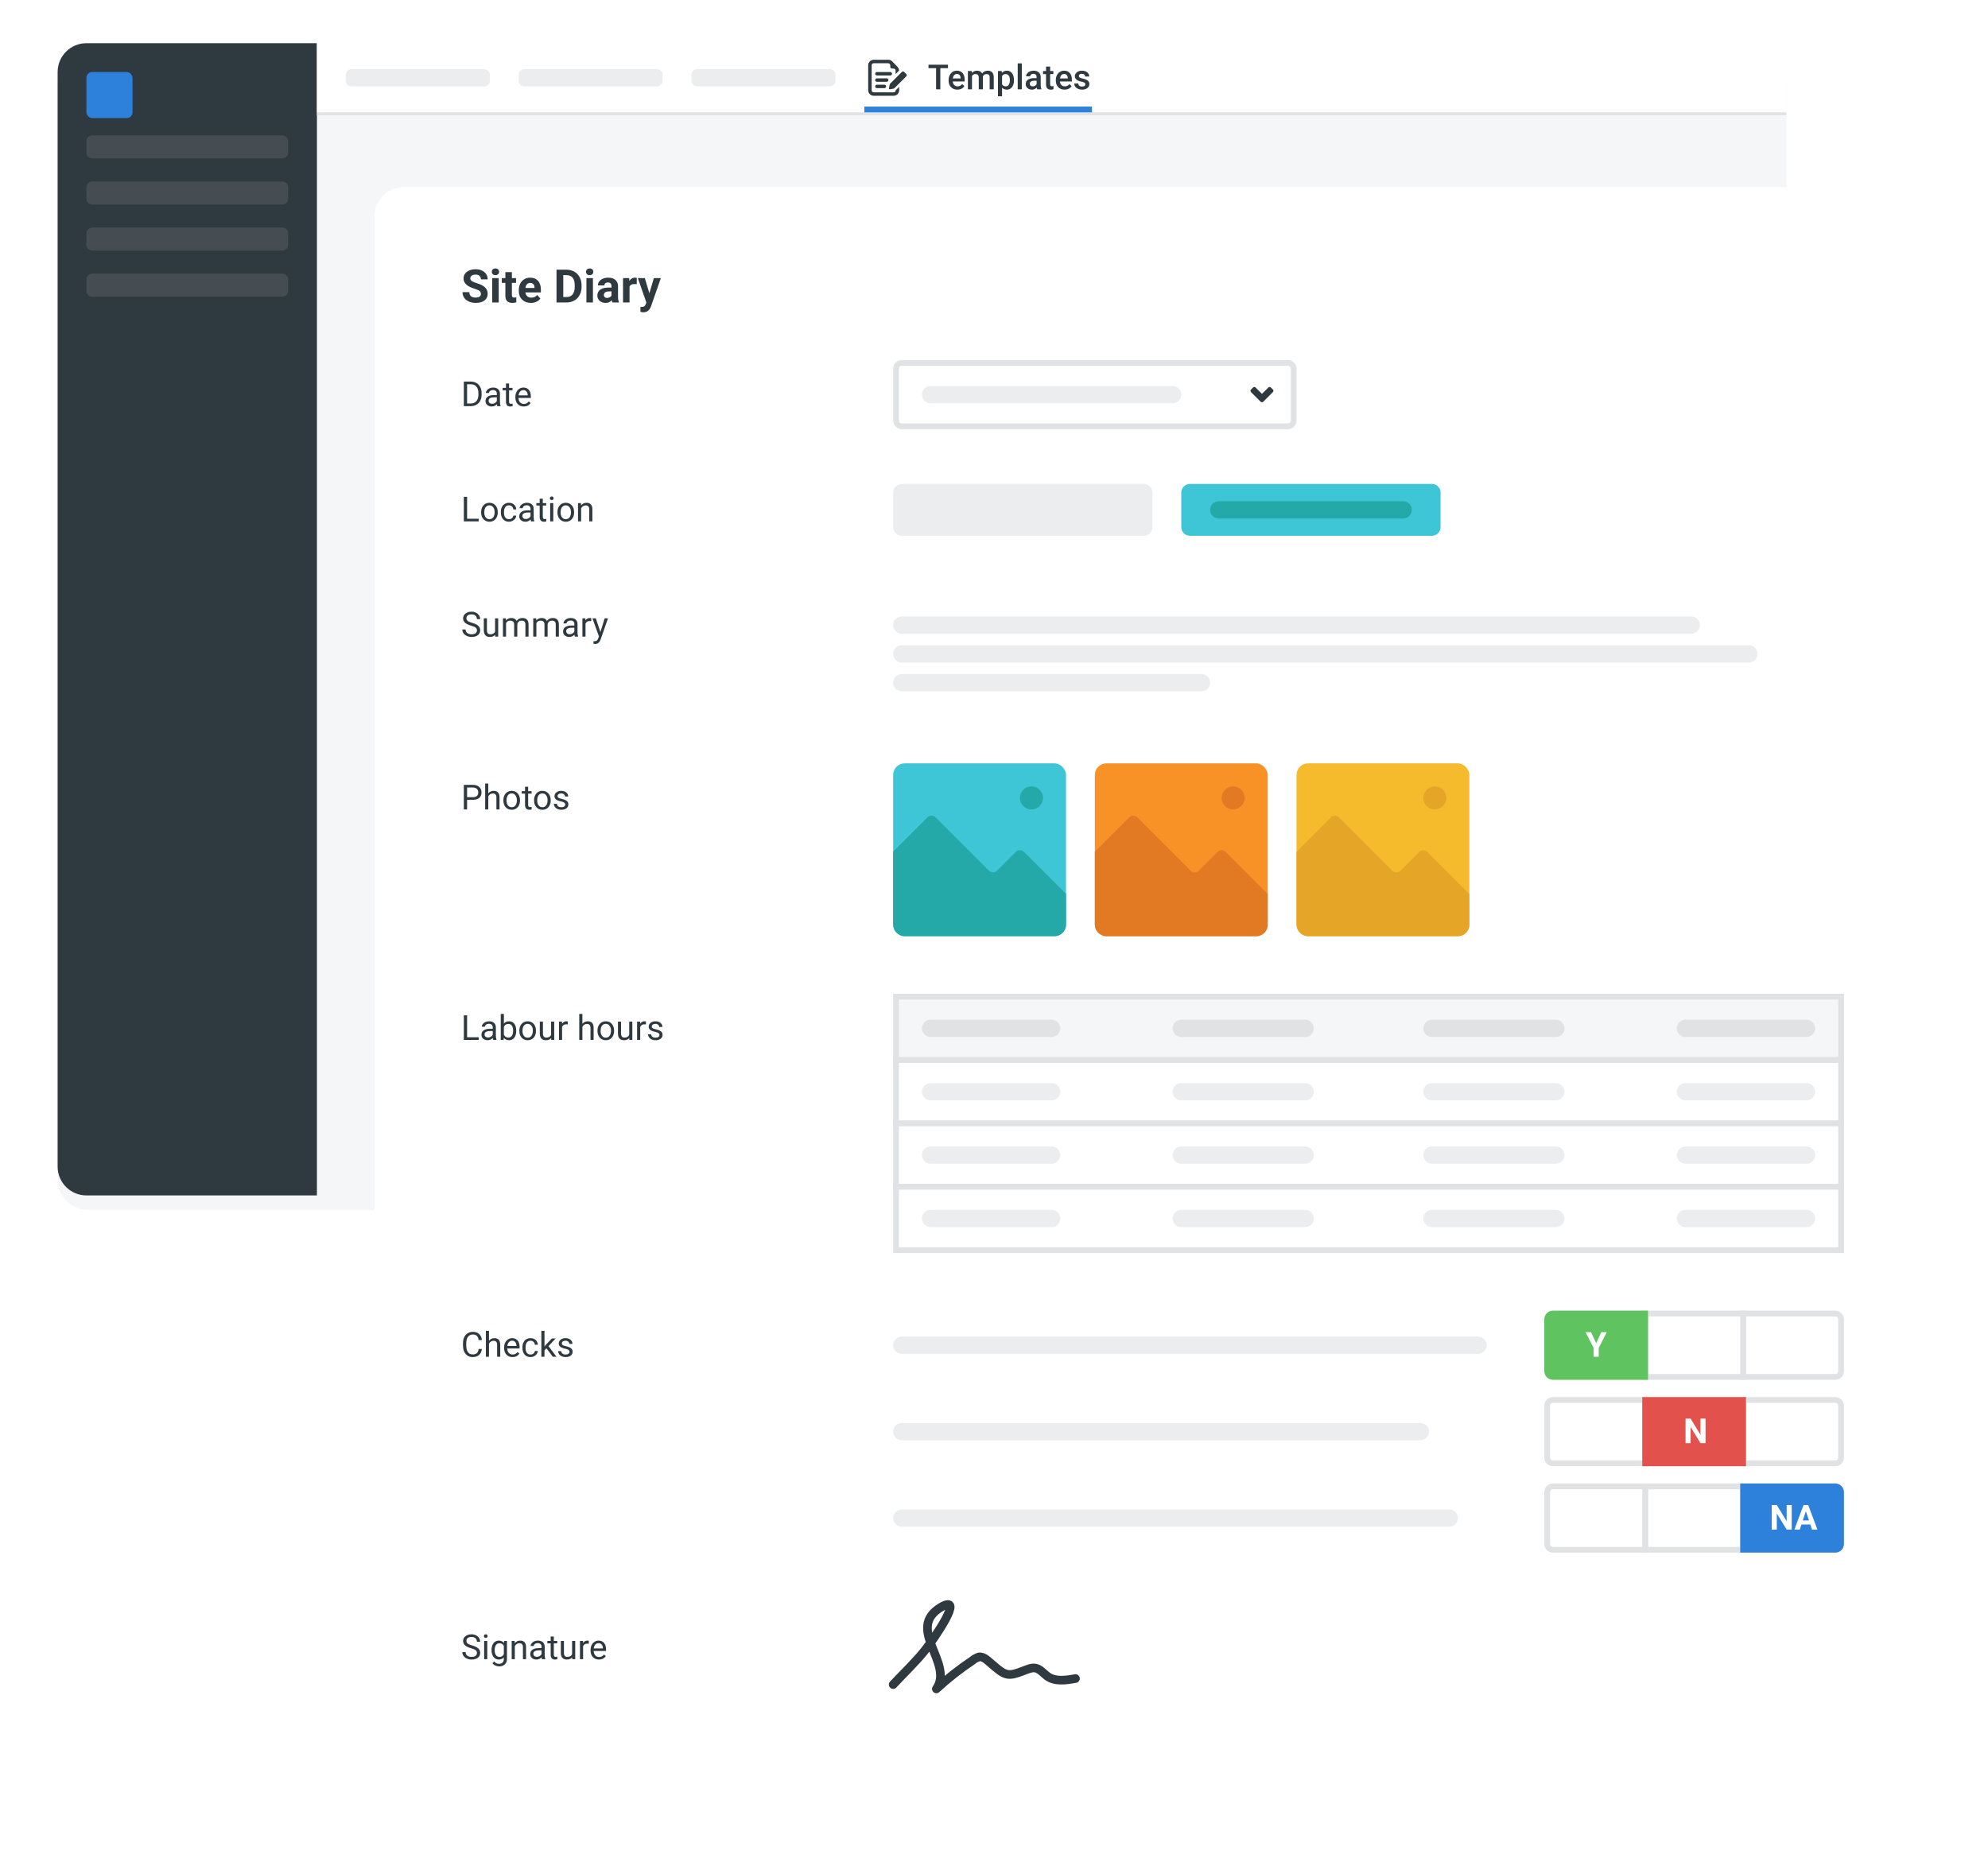 <svg width="690" height="645" viewBox="0 0 690 645" fill="none" xmlns="http://www.w3.org/2000/svg">
<g filter="url(#filter0_d)">
<rect x="20" y="15" width="600" height="400" rx="10" fill="#F5F6F7"/>
</g>
<path d="M20 25C20 19.477 24.477 15 30 15H110V415H30C24.477 415 20 410.523 20 405V25Z" fill="#2E3940"/>
<path d="M110 39H620V25C620 19.477 615.523 15 610 15H110V39Z" fill="white"/>
<rect width="510" height="1" transform="matrix(-1 0 0 1 620 39)" fill="#E0E2E4"/>
<rect x="30" y="25" width="16" height="16" rx="2" fill="#2E81DA"/>
<path d="M30 49C30 47.895 30.895 47 32 47H98C99.105 47 100 47.895 100 49V53C100 54.105 99.105 55 98 55H32C30.895 55 30 54.105 30 53V49Z" fill="#454D52"/>
<path d="M120 26C120 24.895 120.895 24 122 24H168C169.105 24 170 24.895 170 26V28C170 29.105 169.105 30 168 30H122C120.895 30 120 29.105 120 28V26Z" fill="#EBEDEF"/>
<path d="M180 26C180 24.895 180.895 24 182 24H228C229.105 24 230 24.895 230 26V28C230 29.105 229.105 30 228 30H182C180.895 30 180 29.105 180 28V26Z" fill="#EBEDEF"/>
<path d="M240 26C240 24.895 240.895 24 242 24H288C289.105 24 290 24.895 290 26V28C290 29.105 289.105 30 288 30H242C240.895 30 240 29.105 240 28V26Z" fill="#EBEDEF"/>
<path d="M30 81C30 79.895 30.895 79 32 79H98C99.105 79 100 79.895 100 81V85C100 86.105 99.105 87 98 87H32C30.895 87 30 86.105 30 85V81Z" fill="#454D52"/>
<path d="M30 97C30 95.895 30.895 95 32 95H98C99.105 95 100 95.895 100 97V101C100 102.105 99.105 103 98 103H32C30.895 103 30 102.105 30 101V97Z" fill="#454D52"/>
<path d="M30 65C30 63.895 30.895 63 32 63H98C99.105 63 100 63.895 100 65V69C100 70.105 99.105 71 98 71H32C30.895 71 30 70.105 30 69V65Z" fill="#454D52"/>
<path d="M329.031 23.664H326.371V31H324.9V23.664H322.264V22.469H329.031V23.664ZM332.283 31.117C331.381 31.117 330.648 30.834 330.086 30.268C329.527 29.697 329.248 28.939 329.248 27.994V27.818C329.248 27.186 329.369 26.621 329.611 26.125C329.857 25.625 330.201 25.236 330.643 24.959C331.084 24.682 331.576 24.543 332.119 24.543C332.982 24.543 333.648 24.818 334.117 25.369C334.59 25.92 334.826 26.699 334.826 27.707V28.281H330.684C330.727 28.805 330.9 29.219 331.205 29.523C331.514 29.828 331.9 29.98 332.365 29.98C333.018 29.98 333.549 29.717 333.959 29.189L334.727 29.922C334.473 30.301 334.133 30.596 333.707 30.807C333.285 31.014 332.811 31.117 332.283 31.117ZM332.113 25.686C331.723 25.686 331.406 25.822 331.164 26.096C330.926 26.369 330.773 26.75 330.707 27.238H333.42V27.133C333.389 26.656 333.262 26.297 333.039 26.055C332.816 25.809 332.508 25.686 332.113 25.686ZM337.275 24.66L337.316 25.322C337.762 24.803 338.371 24.543 339.145 24.543C339.992 24.543 340.572 24.867 340.885 25.516C341.346 24.867 341.994 24.543 342.83 24.543C343.529 24.543 344.049 24.736 344.389 25.123C344.732 25.51 344.908 26.08 344.916 26.834V31H343.492V26.875C343.492 26.473 343.404 26.178 343.229 25.99C343.053 25.803 342.762 25.709 342.355 25.709C342.031 25.709 341.766 25.797 341.559 25.973C341.355 26.145 341.213 26.371 341.131 26.652L341.137 31H339.713V26.828C339.693 26.082 339.312 25.709 338.57 25.709C338 25.709 337.596 25.941 337.357 26.406V31H335.934V24.66H337.275ZM351.93 27.895C351.93 28.875 351.707 29.658 351.262 30.244C350.816 30.826 350.219 31.117 349.469 31.117C348.773 31.117 348.217 30.889 347.799 30.432V33.438H346.375V24.66H347.688L347.746 25.305C348.164 24.797 348.732 24.543 349.451 24.543C350.225 24.543 350.83 24.832 351.268 25.41C351.709 25.984 351.93 26.783 351.93 27.807V27.895ZM350.512 27.771C350.512 27.139 350.385 26.637 350.131 26.266C349.881 25.895 349.521 25.709 349.053 25.709C348.471 25.709 348.053 25.949 347.799 26.43V29.242C348.057 29.734 348.479 29.98 349.064 29.98C349.518 29.98 349.871 29.799 350.125 29.436C350.383 29.068 350.512 28.514 350.512 27.771ZM354.654 31H353.23V22H354.654V31ZM359.998 31C359.936 30.879 359.881 30.682 359.834 30.408C359.381 30.881 358.826 31.117 358.17 31.117C357.533 31.117 357.014 30.936 356.611 30.572C356.209 30.209 356.008 29.76 356.008 29.225C356.008 28.549 356.258 28.031 356.758 27.672C357.262 27.309 357.98 27.127 358.914 27.127H359.787V26.711C359.787 26.383 359.695 26.121 359.512 25.926C359.328 25.727 359.049 25.627 358.674 25.627C358.35 25.627 358.084 25.709 357.877 25.873C357.67 26.033 357.566 26.238 357.566 26.488H356.143C356.143 26.141 356.258 25.816 356.488 25.516C356.719 25.211 357.031 24.973 357.426 24.801C357.824 24.629 358.268 24.543 358.756 24.543C359.498 24.543 360.09 24.73 360.531 25.105C360.973 25.477 361.199 26 361.211 26.676V29.535C361.211 30.105 361.291 30.561 361.451 30.9V31H359.998ZM358.434 29.975C358.715 29.975 358.979 29.906 359.225 29.77C359.475 29.633 359.662 29.449 359.787 29.219V28.023H359.02C358.492 28.023 358.096 28.115 357.83 28.299C357.564 28.482 357.432 28.742 357.432 29.078C357.432 29.352 357.521 29.57 357.701 29.734C357.885 29.895 358.129 29.975 358.434 29.975ZM364.486 23.119V24.66H365.605V25.715H364.486V29.254C364.486 29.496 364.533 29.672 364.627 29.781C364.725 29.887 364.896 29.939 365.143 29.939C365.307 29.939 365.473 29.92 365.641 29.881V30.982C365.316 31.072 365.004 31.117 364.703 31.117C363.609 31.117 363.062 30.514 363.062 29.307V25.715H362.02V24.66H363.062V23.119H364.486ZM369.49 31.117C368.588 31.117 367.855 30.834 367.293 30.268C366.734 29.697 366.455 28.939 366.455 27.994V27.818C366.455 27.186 366.576 26.621 366.818 26.125C367.064 25.625 367.408 25.236 367.85 24.959C368.291 24.682 368.783 24.543 369.326 24.543C370.189 24.543 370.855 24.818 371.324 25.369C371.797 25.92 372.033 26.699 372.033 27.707V28.281H367.891C367.934 28.805 368.107 29.219 368.412 29.523C368.721 29.828 369.107 29.98 369.572 29.98C370.225 29.98 370.756 29.717 371.166 29.189L371.934 29.922C371.68 30.301 371.34 30.596 370.914 30.807C370.492 31.014 370.018 31.117 369.49 31.117ZM369.32 25.686C368.93 25.686 368.613 25.822 368.371 26.096C368.133 26.369 367.98 26.75 367.914 27.238H370.627V27.133C370.596 26.656 370.469 26.297 370.246 26.055C370.023 25.809 369.715 25.686 369.32 25.686ZM376.697 29.277C376.697 29.023 376.592 28.83 376.381 28.697C376.174 28.564 375.828 28.447 375.344 28.346C374.859 28.244 374.455 28.115 374.131 27.959C373.42 27.615 373.064 27.117 373.064 26.465C373.064 25.918 373.295 25.461 373.756 25.094C374.217 24.727 374.803 24.543 375.514 24.543C376.271 24.543 376.883 24.73 377.348 25.105C377.816 25.48 378.051 25.967 378.051 26.564H376.627C376.627 26.291 376.525 26.064 376.322 25.885C376.119 25.701 375.85 25.609 375.514 25.609C375.201 25.609 374.945 25.682 374.746 25.826C374.551 25.971 374.453 26.164 374.453 26.406C374.453 26.625 374.545 26.795 374.729 26.916C374.912 27.037 375.283 27.16 375.842 27.285C376.4 27.406 376.838 27.553 377.154 27.725C377.475 27.893 377.711 28.096 377.863 28.334C378.02 28.572 378.098 28.861 378.098 29.201C378.098 29.771 377.861 30.234 377.389 30.59C376.916 30.941 376.297 31.117 375.531 31.117C375.012 31.117 374.549 31.023 374.143 30.836C373.736 30.648 373.42 30.391 373.193 30.062C372.967 29.734 372.854 29.381 372.854 29.002H374.236C374.256 29.338 374.383 29.598 374.617 29.781C374.852 29.961 375.162 30.051 375.549 30.051C375.924 30.051 376.209 29.98 376.404 29.84C376.6 29.695 376.697 29.508 376.697 29.277Z" fill="#2E3940"/>
<path d="M300 37H379V39H300V37Z" fill="#2E81DA"/>
<path d="M310.176 32.048H303.248C303.059 32.048 302.878 31.973 302.744 31.84C302.611 31.706 302.536 31.525 302.536 31.336V22.664C302.536 22.475 302.611 22.294 302.744 22.161C302.878 22.027 303.059 21.952 303.248 21.952H308.32C308.412 21.96 308.502 21.986 308.585 22.028C308.667 22.071 308.74 22.129 308.8 22.2C308.933 22.334 309.007 22.515 309.008 22.704V23.24C309.016 23.392 309.082 23.534 309.192 23.638C309.302 23.742 309.448 23.8 309.6 23.8H310.144C310.237 23.801 310.329 23.82 310.414 23.857C310.499 23.895 310.576 23.948 310.64 24.016C310.704 24.08 310.755 24.156 310.79 24.24C310.824 24.324 310.841 24.413 310.84 24.504V25.72L312.04 24.52C312.044 24.052 311.869 23.6 311.552 23.256C311.53 23.225 311.506 23.195 311.48 23.168L309.672 21.312L309.6 21.232C309.258 20.917 308.809 20.745 308.344 20.752H303.248C302.741 20.752 302.255 20.954 301.896 21.312C301.537 21.671 301.336 22.157 301.336 22.664V31.336C301.336 31.843 301.537 32.33 301.896 32.688C302.255 33.047 302.741 33.248 303.248 33.248H310.176C310.683 33.248 311.169 33.047 311.528 32.688C311.886 32.33 312.088 31.843 312.088 31.336V30.136L310.888 31.336C310.888 31.525 310.813 31.706 310.679 31.84C310.546 31.973 310.365 32.048 310.176 32.048Z" fill="#2E3940"/>
<path d="M306.96 30.6H304.36C304.201 30.6 304.048 30.537 303.936 30.425C303.823 30.312 303.76 30.16 303.76 30C303.76 29.841 303.823 29.689 303.936 29.576C304.048 29.464 304.201 29.4 304.36 29.4H306.96C307.119 29.4 307.272 29.464 307.384 29.576C307.497 29.689 307.56 29.841 307.56 30C307.56 30.16 307.497 30.312 307.384 30.425C307.272 30.537 307.119 30.6 306.96 30.6Z" fill="#2E3940"/>
<path d="M307.76 28.4H304.36C304.201 28.4 304.048 28.337 303.936 28.224C303.823 28.112 303.76 27.959 303.76 27.8C303.76 27.641 303.823 27.488 303.936 27.376C304.048 27.263 304.201 27.2 304.36 27.2H307.76C307.919 27.2 308.072 27.263 308.184 27.376C308.297 27.488 308.36 27.641 308.36 27.8C308.36 27.959 308.297 28.112 308.184 28.224C308.072 28.337 307.919 28.4 307.76 28.4Z" fill="#2E3940"/>
<path d="M309.008 26.2H304.36C304.201 26.2 304.048 26.137 303.936 26.024C303.823 25.912 303.76 25.759 303.76 25.6C303.76 25.441 303.823 25.288 303.936 25.176C304.048 25.063 304.201 25 304.36 25H309.008C309.167 25 309.32 25.063 309.432 25.176C309.545 25.288 309.608 25.441 309.608 25.6C309.608 25.759 309.545 25.912 309.432 26.024C309.32 26.137 309.167 26.2 309.008 26.2Z" fill="#2E3940"/>
<path d="M314.496 26.56L310.496 30.56C310.38 30.674 310.232 30.749 310.072 30.776L308.872 30.992C308.826 31.001 308.779 30.998 308.734 30.984C308.689 30.97 308.649 30.946 308.616 30.913C308.583 30.88 308.558 30.839 308.544 30.794C308.53 30.75 308.528 30.702 308.536 30.656L308.8 29.4C308.832 29.24 308.91 29.093 309.024 28.976L313.024 24.976C313.131 24.871 313.274 24.811 313.424 24.811C313.574 24.811 313.718 24.871 313.824 24.976L314.544 25.688C314.604 25.746 314.651 25.815 314.681 25.892C314.711 25.97 314.725 26.052 314.72 26.135C314.716 26.218 314.693 26.299 314.655 26.372C314.616 26.446 314.562 26.51 314.496 26.56Z" fill="#2E3940"/>
<g filter="url(#filter1_d)">
<path d="M130 70C130 64.477 134.477 60 140 60H660C665.523 60 670 64.477 670 70V610C670 615.523 665.523 620 660 620H140C134.477 620 130 615.523 130 610V70Z" fill="white"/>
</g>
<path d="M166.914 102.016C166.914 101.573 166.758 101.234 166.445 101C166.133 100.76 165.57 100.51 164.758 100.25C163.945 99.984 163.302 99.724 162.828 99.469C161.536 98.771 160.891 97.831 160.891 96.648C160.891 96.034 161.062 95.487 161.406 95.008C161.755 94.523 162.253 94.146 162.898 93.875C163.549 93.604 164.279 93.469 165.086 93.469C165.898 93.469 166.622 93.617 167.258 93.914C167.893 94.206 168.385 94.62 168.734 95.156C169.089 95.693 169.266 96.302 169.266 96.984H166.922C166.922 96.463 166.758 96.06 166.43 95.773C166.102 95.482 165.641 95.336 165.047 95.336C164.474 95.336 164.029 95.458 163.711 95.703C163.393 95.943 163.234 96.26 163.234 96.656C163.234 97.026 163.419 97.336 163.789 97.586C164.164 97.836 164.714 98.07 165.438 98.289C166.771 98.69 167.742 99.188 168.352 99.781C168.961 100.375 169.266 101.115 169.266 102C169.266 102.984 168.893 103.758 168.148 104.32C167.404 104.878 166.401 105.156 165.141 105.156C164.266 105.156 163.469 104.997 162.75 104.68C162.031 104.357 161.482 103.917 161.102 103.359C160.727 102.802 160.539 102.156 160.539 101.422H162.891C162.891 102.677 163.641 103.305 165.141 103.305C165.698 103.305 166.133 103.193 166.445 102.969C166.758 102.74 166.914 102.422 166.914 102.016ZM173.094 105H170.828V96.547H173.094V105ZM170.695 94.359C170.695 94.021 170.807 93.742 171.031 93.523C171.26 93.305 171.57 93.195 171.961 93.195C172.346 93.195 172.654 93.305 172.883 93.523C173.112 93.742 173.227 94.021 173.227 94.359C173.227 94.703 173.109 94.984 172.875 95.203C172.646 95.422 172.341 95.531 171.961 95.531C171.581 95.531 171.273 95.422 171.039 95.203C170.81 94.984 170.695 94.703 170.695 94.359ZM177.664 94.469V96.547H179.109V98.203H177.664V102.422C177.664 102.734 177.724 102.958 177.844 103.094C177.964 103.229 178.193 103.297 178.531 103.297C178.781 103.297 179.003 103.279 179.195 103.242V104.953C178.753 105.089 178.297 105.156 177.828 105.156C176.245 105.156 175.438 104.357 175.406 102.758V98.203H174.172V96.547H175.406V94.469H177.664ZM184.258 105.156C183.018 105.156 182.008 104.776 181.227 104.016C180.451 103.255 180.062 102.242 180.062 100.977V100.758C180.062 99.909 180.227 99.151 180.555 98.484C180.883 97.812 181.346 97.297 181.945 96.938C182.549 96.573 183.237 96.391 184.008 96.391C185.164 96.391 186.073 96.755 186.734 97.484C187.401 98.213 187.734 99.247 187.734 100.586V101.508H182.352C182.424 102.06 182.643 102.503 183.008 102.836C183.378 103.169 183.844 103.336 184.406 103.336C185.276 103.336 185.956 103.021 186.445 102.391L187.555 103.633C187.216 104.112 186.758 104.487 186.18 104.758C185.602 105.023 184.961 105.156 184.258 105.156ZM184 98.219C183.552 98.219 183.188 98.37 182.906 98.672C182.63 98.974 182.453 99.406 182.375 99.969H185.516V99.789C185.505 99.289 185.37 98.904 185.109 98.633C184.849 98.357 184.479 98.219 184 98.219ZM193.156 105V93.625H196.656C197.656 93.625 198.549 93.852 199.336 94.305C200.128 94.753 200.745 95.393 201.188 96.227C201.63 97.055 201.852 97.997 201.852 99.055V99.578C201.852 100.635 201.633 101.576 201.195 102.398C200.763 103.221 200.151 103.859 199.359 104.312C198.568 104.766 197.674 104.995 196.68 105H193.156ZM195.5 95.523V103.117H196.633C197.549 103.117 198.25 102.818 198.734 102.219C199.219 101.62 199.466 100.763 199.477 99.648V99.047C199.477 97.891 199.237 97.016 198.758 96.422C198.279 95.823 197.578 95.523 196.656 95.523H195.5ZM205.797 105H203.531V96.547H205.797V105ZM203.398 94.359C203.398 94.021 203.51 93.742 203.734 93.523C203.964 93.305 204.273 93.195 204.664 93.195C205.049 93.195 205.357 93.305 205.586 93.523C205.815 93.742 205.93 94.021 205.93 94.359C205.93 94.703 205.812 94.984 205.578 95.203C205.349 95.422 205.044 95.531 204.664 95.531C204.284 95.531 203.977 95.422 203.742 95.203C203.513 94.984 203.398 94.703 203.398 94.359ZM212.562 105C212.458 104.797 212.383 104.544 212.336 104.242C211.789 104.852 211.078 105.156 210.203 105.156C209.375 105.156 208.688 104.917 208.141 104.438C207.599 103.958 207.328 103.354 207.328 102.625C207.328 101.729 207.659 101.042 208.32 100.562C208.987 100.083 209.948 99.841 211.203 99.836H212.242V99.352C212.242 98.961 212.141 98.648 211.938 98.414C211.74 98.18 211.424 98.062 210.992 98.062C210.612 98.062 210.312 98.154 210.094 98.336C209.88 98.518 209.773 98.768 209.773 99.086H207.516C207.516 98.596 207.667 98.143 207.969 97.727C208.271 97.31 208.698 96.984 209.25 96.75C209.802 96.51 210.422 96.391 211.109 96.391C212.151 96.391 212.977 96.654 213.586 97.18C214.201 97.701 214.508 98.435 214.508 99.383V103.047C214.513 103.849 214.625 104.456 214.844 104.867V105H212.562ZM210.695 103.43C211.029 103.43 211.336 103.357 211.617 103.211C211.898 103.06 212.107 102.859 212.242 102.609V101.156H211.398C210.268 101.156 209.667 101.547 209.594 102.328L209.586 102.461C209.586 102.742 209.685 102.974 209.883 103.156C210.081 103.339 210.352 103.43 210.695 103.43ZM220.992 98.664C220.685 98.622 220.414 98.602 220.18 98.602C219.326 98.602 218.766 98.891 218.5 99.469V105H216.242V96.547H218.375L218.438 97.555C218.891 96.779 219.518 96.391 220.32 96.391C220.57 96.391 220.805 96.424 221.023 96.492L220.992 98.664ZM225.383 101.805L226.945 96.547H229.367L225.969 106.312L225.781 106.758C225.276 107.862 224.443 108.414 223.281 108.414C222.953 108.414 222.62 108.365 222.281 108.266V106.555L222.625 106.562C223.052 106.562 223.37 106.497 223.578 106.367C223.792 106.237 223.958 106.021 224.078 105.719L224.344 105.023L221.383 96.547H223.812L225.383 101.805Z" fill="#2E3940"/>
<path d="M160.99 141V132.469H163.398C164.141 132.469 164.797 132.633 165.367 132.961C165.938 133.289 166.377 133.756 166.686 134.361C166.998 134.967 167.156 135.662 167.16 136.447V136.992C167.16 137.797 167.004 138.502 166.691 139.107C166.383 139.713 165.939 140.178 165.361 140.502C164.787 140.826 164.117 140.992 163.352 141H160.99ZM162.115 133.395V140.08H163.299C164.166 140.08 164.84 139.811 165.32 139.271C165.805 138.732 166.047 137.965 166.047 136.969V136.471C166.047 135.502 165.818 134.75 165.361 134.215C164.908 133.676 164.264 133.402 163.428 133.395H162.115ZM172.609 141C172.547 140.875 172.496 140.652 172.457 140.332C171.953 140.855 171.352 141.117 170.652 141.117C170.027 141.117 169.514 140.941 169.111 140.59C168.713 140.234 168.514 139.785 168.514 139.242C168.514 138.582 168.764 138.07 169.264 137.707C169.768 137.34 170.475 137.156 171.385 137.156H172.439V136.658C172.439 136.279 172.326 135.979 172.1 135.756C171.873 135.529 171.539 135.416 171.098 135.416C170.711 135.416 170.387 135.514 170.125 135.709C169.863 135.904 169.732 136.141 169.732 136.418H168.643C168.643 136.102 168.754 135.797 168.977 135.504C169.203 135.207 169.508 134.973 169.891 134.801C170.277 134.629 170.701 134.543 171.162 134.543C171.893 134.543 172.465 134.727 172.879 135.094C173.293 135.457 173.508 135.959 173.523 136.6V139.518C173.523 140.1 173.598 140.562 173.746 140.906V141H172.609ZM170.811 140.174C171.15 140.174 171.473 140.086 171.777 139.91C172.082 139.734 172.303 139.506 172.439 139.225V137.924H171.59C170.262 137.924 169.598 138.312 169.598 139.09C169.598 139.43 169.711 139.695 169.938 139.887C170.164 140.078 170.455 140.174 170.811 140.174ZM176.693 133.125V134.66H177.877V135.498H176.693V139.43C176.693 139.684 176.746 139.875 176.852 140.004C176.957 140.129 177.137 140.191 177.391 140.191C177.516 140.191 177.688 140.168 177.906 140.121V141C177.621 141.078 177.344 141.117 177.074 141.117C176.59 141.117 176.225 140.971 175.979 140.678C175.732 140.385 175.609 139.969 175.609 139.43V135.498H174.455V134.66H175.609V133.125H176.693ZM181.779 141.117C180.92 141.117 180.221 140.836 179.682 140.273C179.143 139.707 178.873 138.951 178.873 138.006V137.807C178.873 137.178 178.992 136.617 179.23 136.125C179.473 135.629 179.809 135.242 180.238 134.965C180.672 134.684 181.141 134.543 181.645 134.543C182.469 134.543 183.109 134.814 183.566 135.357C184.023 135.9 184.252 136.678 184.252 137.689V138.141H179.957C179.973 138.766 180.154 139.271 180.502 139.658C180.854 140.041 181.299 140.232 181.838 140.232C182.221 140.232 182.545 140.154 182.811 139.998C183.076 139.842 183.309 139.635 183.508 139.377L184.17 139.893C183.639 140.709 182.842 141.117 181.779 141.117ZM181.645 135.434C181.207 135.434 180.84 135.594 180.543 135.914C180.246 136.23 180.062 136.676 179.992 137.25H183.168V137.168C183.137 136.617 182.988 136.191 182.723 135.891C182.457 135.586 182.098 135.434 181.645 135.434Z" fill="#2E3940"/>
<path d="M162.121 180.08H166.164V181H160.99V172.469H162.121V180.08ZM166.99 177.771C166.99 177.15 167.111 176.592 167.354 176.096C167.6 175.6 167.939 175.217 168.373 174.947C168.811 174.678 169.309 174.543 169.867 174.543C170.73 174.543 171.428 174.842 171.959 175.439C172.494 176.037 172.762 176.832 172.762 177.824V177.9C172.762 178.518 172.643 179.072 172.404 179.564C172.17 180.053 171.832 180.434 171.391 180.707C170.953 180.98 170.449 181.117 169.879 181.117C169.02 181.117 168.322 180.818 167.787 180.221C167.256 179.623 166.99 178.832 166.99 177.848V177.771ZM168.08 177.9C168.08 178.604 168.242 179.168 168.566 179.594C168.895 180.02 169.332 180.232 169.879 180.232C170.43 180.232 170.867 180.018 171.191 179.588C171.516 179.154 171.678 178.549 171.678 177.771C171.678 177.076 171.512 176.514 171.18 176.084C170.852 175.65 170.414 175.434 169.867 175.434C169.332 175.434 168.9 175.646 168.572 176.072C168.244 176.498 168.08 177.107 168.08 177.9ZM176.664 180.232C177.051 180.232 177.389 180.115 177.678 179.881C177.967 179.646 178.127 179.354 178.158 179.002H179.184C179.164 179.365 179.039 179.711 178.809 180.039C178.578 180.367 178.27 180.629 177.883 180.824C177.5 181.02 177.094 181.117 176.664 181.117C175.801 181.117 175.113 180.83 174.602 180.256C174.094 179.678 173.84 178.889 173.84 177.889V177.707C173.84 177.09 173.953 176.541 174.18 176.061C174.406 175.58 174.73 175.207 175.152 174.941C175.578 174.676 176.08 174.543 176.658 174.543C177.369 174.543 177.959 174.756 178.428 175.182C178.9 175.607 179.152 176.16 179.184 176.84H178.158C178.127 176.43 177.971 176.094 177.689 175.832C177.412 175.566 177.068 175.434 176.658 175.434C176.107 175.434 175.68 175.633 175.375 176.031C175.074 176.426 174.924 176.998 174.924 177.748V177.953C174.924 178.684 175.074 179.246 175.375 179.641C175.676 180.035 176.105 180.232 176.664 180.232ZM184.316 181C184.254 180.875 184.203 180.652 184.164 180.332C183.66 180.855 183.059 181.117 182.359 181.117C181.734 181.117 181.221 180.941 180.818 180.59C180.42 180.234 180.221 179.785 180.221 179.242C180.221 178.582 180.471 178.07 180.971 177.707C181.475 177.34 182.182 177.156 183.092 177.156H184.146V176.658C184.146 176.279 184.033 175.979 183.807 175.756C183.58 175.529 183.246 175.416 182.805 175.416C182.418 175.416 182.094 175.514 181.832 175.709C181.57 175.904 181.439 176.141 181.439 176.418H180.35C180.35 176.102 180.461 175.797 180.684 175.504C180.91 175.207 181.215 174.973 181.598 174.801C181.984 174.629 182.408 174.543 182.869 174.543C183.6 174.543 184.172 174.727 184.586 175.094C185 175.457 185.215 175.959 185.23 176.6V179.518C185.23 180.1 185.305 180.562 185.453 180.906V181H184.316ZM182.518 180.174C182.857 180.174 183.18 180.086 183.484 179.91C183.789 179.734 184.01 179.506 184.146 179.225V177.924H183.297C181.969 177.924 181.305 178.312 181.305 179.09C181.305 179.43 181.418 179.695 181.645 179.887C181.871 180.078 182.162 180.174 182.518 180.174ZM188.4 173.125V174.66H189.584V175.498H188.4V179.43C188.4 179.684 188.453 179.875 188.559 180.004C188.664 180.129 188.844 180.191 189.098 180.191C189.223 180.191 189.395 180.168 189.613 180.121V181C189.328 181.078 189.051 181.117 188.781 181.117C188.297 181.117 187.932 180.971 187.686 180.678C187.439 180.385 187.316 179.969 187.316 179.43V175.498H186.162V174.66H187.316V173.125H188.4ZM192.033 181H190.949V174.66H192.033V181ZM190.861 172.979C190.861 172.803 190.914 172.654 191.02 172.533C191.129 172.412 191.289 172.352 191.5 172.352C191.711 172.352 191.871 172.412 191.98 172.533C192.09 172.654 192.145 172.803 192.145 172.979C192.145 173.154 192.09 173.301 191.98 173.418C191.871 173.535 191.711 173.594 191.5 173.594C191.289 173.594 191.129 173.535 191.02 173.418C190.914 173.301 190.861 173.154 190.861 172.979ZM193.486 177.771C193.486 177.15 193.607 176.592 193.85 176.096C194.096 175.6 194.436 175.217 194.869 174.947C195.307 174.678 195.805 174.543 196.363 174.543C197.227 174.543 197.924 174.842 198.455 175.439C198.99 176.037 199.258 176.832 199.258 177.824V177.9C199.258 178.518 199.139 179.072 198.9 179.564C198.666 180.053 198.328 180.434 197.887 180.707C197.449 180.98 196.945 181.117 196.375 181.117C195.516 181.117 194.818 180.818 194.283 180.221C193.752 179.623 193.486 178.832 193.486 177.848V177.771ZM194.576 177.9C194.576 178.604 194.738 179.168 195.062 179.594C195.391 180.02 195.828 180.232 196.375 180.232C196.926 180.232 197.363 180.018 197.688 179.588C198.012 179.154 198.174 178.549 198.174 177.771C198.174 177.076 198.008 176.514 197.676 176.084C197.348 175.65 196.91 175.434 196.363 175.434C195.828 175.434 195.396 175.646 195.068 176.072C194.74 176.498 194.576 177.107 194.576 177.9ZM201.643 174.66L201.678 175.457C202.162 174.848 202.795 174.543 203.576 174.543C204.916 174.543 205.592 175.299 205.604 176.811V181H204.52V176.805C204.516 176.348 204.41 176.01 204.203 175.791C204 175.572 203.682 175.463 203.248 175.463C202.896 175.463 202.588 175.557 202.322 175.744C202.057 175.932 201.85 176.178 201.701 176.482V181H200.617V174.66H201.643Z" fill="#2E3940"/>
<path d="M163.504 217.197C162.539 216.92 161.836 216.58 161.395 216.178C160.957 215.771 160.738 215.271 160.738 214.678C160.738 214.006 161.006 213.451 161.541 213.014C162.08 212.572 162.779 212.352 163.639 212.352C164.225 212.352 164.746 212.465 165.203 212.691C165.664 212.918 166.02 213.23 166.27 213.629C166.523 214.027 166.65 214.463 166.65 214.936H165.52C165.52 214.42 165.355 214.016 165.027 213.723C164.699 213.426 164.236 213.277 163.639 213.277C163.084 213.277 162.65 213.4 162.338 213.646C162.029 213.889 161.875 214.227 161.875 214.66C161.875 215.008 162.021 215.303 162.314 215.545C162.611 215.783 163.113 216.002 163.82 216.201C164.531 216.4 165.086 216.621 165.484 216.863C165.887 217.102 166.184 217.381 166.375 217.701C166.57 218.021 166.668 218.398 166.668 218.832C166.668 219.523 166.398 220.078 165.859 220.496C165.32 220.91 164.6 221.117 163.697 221.117C163.111 221.117 162.564 221.006 162.057 220.783C161.549 220.557 161.156 220.248 160.879 219.857C160.605 219.467 160.469 219.023 160.469 218.527H161.6C161.6 219.043 161.789 219.451 162.168 219.752C162.551 220.049 163.061 220.197 163.697 220.197C164.291 220.197 164.746 220.076 165.062 219.834C165.379 219.592 165.537 219.262 165.537 218.844C165.537 218.426 165.391 218.104 165.098 217.877C164.805 217.646 164.273 217.42 163.504 217.197ZM171.859 220.373C171.438 220.869 170.818 221.117 170.002 221.117C169.326 221.117 168.811 220.922 168.455 220.531C168.104 220.137 167.926 219.555 167.922 218.785V214.66H169.006V218.756C169.006 219.717 169.396 220.197 170.178 220.197C171.006 220.197 171.557 219.889 171.83 219.271V214.66H172.914V221H171.883L171.859 220.373ZM175.586 214.66L175.615 215.363C176.08 214.816 176.707 214.543 177.496 214.543C178.383 214.543 178.986 214.883 179.307 215.562C179.518 215.258 179.791 215.012 180.127 214.824C180.467 214.637 180.867 214.543 181.328 214.543C182.719 214.543 183.426 215.279 183.449 216.752V221H182.365V216.816C182.365 216.363 182.262 216.025 182.055 215.803C181.848 215.576 181.5 215.463 181.012 215.463C180.609 215.463 180.275 215.584 180.01 215.826C179.744 216.064 179.59 216.387 179.547 216.793V221H178.457V216.846C178.457 215.924 178.006 215.463 177.104 215.463C176.393 215.463 175.906 215.766 175.645 216.371V221H174.561V214.66H175.586ZM186.109 214.66L186.139 215.363C186.604 214.816 187.23 214.543 188.02 214.543C188.906 214.543 189.51 214.883 189.83 215.562C190.041 215.258 190.314 215.012 190.65 214.824C190.99 214.637 191.391 214.543 191.852 214.543C193.242 214.543 193.949 215.279 193.973 216.752V221H192.889V216.816C192.889 216.363 192.785 216.025 192.578 215.803C192.371 215.576 192.023 215.463 191.535 215.463C191.133 215.463 190.799 215.584 190.533 215.826C190.268 216.064 190.113 216.387 190.07 216.793V221H188.98V216.846C188.98 215.924 188.529 215.463 187.627 215.463C186.916 215.463 186.43 215.766 186.168 216.371V221H185.084V214.66H186.109ZM199.527 221C199.465 220.875 199.414 220.652 199.375 220.332C198.871 220.855 198.27 221.117 197.57 221.117C196.945 221.117 196.432 220.941 196.029 220.59C195.631 220.234 195.432 219.785 195.432 219.242C195.432 218.582 195.682 218.07 196.182 217.707C196.686 217.34 197.393 217.156 198.303 217.156H199.357V216.658C199.357 216.279 199.244 215.979 199.018 215.756C198.791 215.529 198.457 215.416 198.016 215.416C197.629 215.416 197.305 215.514 197.043 215.709C196.781 215.904 196.65 216.141 196.65 216.418H195.561C195.561 216.102 195.672 215.797 195.895 215.504C196.121 215.207 196.426 214.973 196.809 214.801C197.195 214.629 197.619 214.543 198.08 214.543C198.811 214.543 199.383 214.727 199.797 215.094C200.211 215.457 200.426 215.959 200.441 216.6V219.518C200.441 220.1 200.516 220.562 200.664 220.906V221H199.527ZM197.729 220.174C198.068 220.174 198.391 220.086 198.695 219.91C199 219.734 199.221 219.506 199.357 219.225V217.924H198.508C197.18 217.924 196.516 218.312 196.516 219.09C196.516 219.43 196.629 219.695 196.855 219.887C197.082 220.078 197.373 220.174 197.729 220.174ZM205.205 215.633C205.041 215.605 204.863 215.592 204.672 215.592C203.961 215.592 203.479 215.895 203.225 216.5V221H202.141V214.66H203.195L203.213 215.393C203.568 214.826 204.072 214.543 204.725 214.543C204.936 214.543 205.096 214.57 205.205 214.625V215.633ZM208.387 219.412L209.863 214.66H211.023L208.475 221.979C208.08 223.033 207.453 223.561 206.594 223.561L206.389 223.543L205.984 223.467V222.588L206.277 222.611C206.645 222.611 206.93 222.537 207.133 222.389C207.34 222.24 207.51 221.969 207.643 221.574L207.883 220.93L205.621 214.66H206.805L208.387 219.412Z" fill="#2E3940"/>
<path d="M162.115 277.66V281H160.99V272.469H164.137C165.07 272.469 165.801 272.707 166.328 273.184C166.859 273.66 167.125 274.291 167.125 275.076C167.125 275.904 166.865 276.543 166.346 276.992C165.83 277.438 165.09 277.66 164.125 277.66H162.115ZM162.115 276.74H164.137C164.738 276.74 165.199 276.6 165.52 276.318C165.84 276.033 166 275.623 166 275.088C166 274.58 165.84 274.174 165.52 273.869C165.199 273.564 164.76 273.406 164.201 273.395H162.115V276.74ZM169.475 275.428C169.955 274.838 170.58 274.543 171.35 274.543C172.689 274.543 173.365 275.299 173.377 276.811V281H172.293V276.805C172.289 276.348 172.184 276.01 171.977 275.791C171.773 275.572 171.455 275.463 171.021 275.463C170.67 275.463 170.361 275.557 170.096 275.744C169.83 275.932 169.623 276.178 169.475 276.482V281H168.391V272H169.475V275.428ZM174.713 277.771C174.713 277.15 174.834 276.592 175.076 276.096C175.322 275.6 175.662 275.217 176.096 274.947C176.533 274.678 177.031 274.543 177.59 274.543C178.453 274.543 179.15 274.842 179.682 275.439C180.217 276.037 180.484 276.832 180.484 277.824V277.9C180.484 278.518 180.365 279.072 180.127 279.564C179.893 280.053 179.555 280.434 179.113 280.707C178.676 280.98 178.172 281.117 177.602 281.117C176.742 281.117 176.045 280.818 175.51 280.221C174.979 279.623 174.713 278.832 174.713 277.848V277.771ZM175.803 277.9C175.803 278.604 175.965 279.168 176.289 279.594C176.617 280.02 177.055 280.232 177.602 280.232C178.152 280.232 178.59 280.018 178.914 279.588C179.238 279.154 179.4 278.549 179.4 277.771C179.4 277.076 179.234 276.514 178.902 276.084C178.574 275.65 178.137 275.434 177.59 275.434C177.055 275.434 176.623 275.646 176.295 276.072C175.967 276.498 175.803 277.107 175.803 277.9ZM183.314 273.125V274.66H184.498V275.498H183.314V279.43C183.314 279.684 183.367 279.875 183.473 280.004C183.578 280.129 183.758 280.191 184.012 280.191C184.137 280.191 184.309 280.168 184.527 280.121V281C184.242 281.078 183.965 281.117 183.695 281.117C183.211 281.117 182.846 280.971 182.6 280.678C182.354 280.385 182.23 279.969 182.23 279.43V275.498H181.076V274.66H182.23V273.125H183.314ZM185.365 277.771C185.365 277.15 185.486 276.592 185.729 276.096C185.975 275.6 186.314 275.217 186.748 274.947C187.186 274.678 187.684 274.543 188.242 274.543C189.105 274.543 189.803 274.842 190.334 275.439C190.869 276.037 191.137 276.832 191.137 277.824V277.9C191.137 278.518 191.018 279.072 190.779 279.564C190.545 280.053 190.207 280.434 189.766 280.707C189.328 280.98 188.824 281.117 188.254 281.117C187.395 281.117 186.697 280.818 186.162 280.221C185.631 279.623 185.365 278.832 185.365 277.848V277.771ZM186.455 277.9C186.455 278.604 186.617 279.168 186.941 279.594C187.27 280.02 187.707 280.232 188.254 280.232C188.805 280.232 189.242 280.018 189.566 279.588C189.891 279.154 190.053 278.549 190.053 277.771C190.053 277.076 189.887 276.514 189.555 276.084C189.227 275.65 188.789 275.434 188.242 275.434C187.707 275.434 187.275 275.646 186.947 276.072C186.619 276.498 186.455 277.107 186.455 277.9ZM196.188 279.318C196.188 279.025 196.076 278.799 195.854 278.639C195.635 278.475 195.25 278.334 194.699 278.217C194.152 278.1 193.717 277.959 193.393 277.795C193.072 277.631 192.834 277.436 192.678 277.209C192.525 276.982 192.449 276.713 192.449 276.4C192.449 275.881 192.668 275.441 193.105 275.082C193.547 274.723 194.109 274.543 194.793 274.543C195.512 274.543 196.094 274.729 196.539 275.1C196.988 275.471 197.213 275.945 197.213 276.523H196.123C196.123 276.227 195.996 275.971 195.742 275.756C195.492 275.541 195.176 275.434 194.793 275.434C194.398 275.434 194.09 275.52 193.867 275.691C193.645 275.863 193.533 276.088 193.533 276.365C193.533 276.627 193.637 276.824 193.844 276.957C194.051 277.09 194.424 277.217 194.963 277.338C195.506 277.459 195.945 277.604 196.281 277.771C196.617 277.939 196.865 278.143 197.025 278.381C197.189 278.615 197.271 278.902 197.271 279.242C197.271 279.809 197.045 280.264 196.592 280.607C196.139 280.947 195.551 281.117 194.828 281.117C194.32 281.117 193.871 281.027 193.48 280.848C193.09 280.668 192.783 280.418 192.561 280.098C192.342 279.773 192.232 279.424 192.232 279.049H193.316C193.336 279.412 193.48 279.701 193.75 279.916C194.023 280.127 194.383 280.232 194.828 280.232C195.238 280.232 195.566 280.15 195.812 279.986C196.062 279.818 196.188 279.596 196.188 279.318Z" fill="#2E3940"/>
<path d="M162.121 360.08H166.164V361H160.99V352.469H162.121V360.08ZM171.191 361C171.129 360.875 171.078 360.652 171.039 360.332C170.535 360.855 169.934 361.117 169.234 361.117C168.609 361.117 168.096 360.941 167.693 360.59C167.295 360.234 167.096 359.785 167.096 359.242C167.096 358.582 167.346 358.07 167.846 357.707C168.35 357.34 169.057 357.156 169.967 357.156H171.021V356.658C171.021 356.279 170.908 355.979 170.682 355.756C170.455 355.529 170.121 355.416 169.68 355.416C169.293 355.416 168.969 355.514 168.707 355.709C168.445 355.904 168.314 356.141 168.314 356.418H167.225C167.225 356.102 167.336 355.797 167.559 355.504C167.785 355.207 168.09 354.973 168.473 354.801C168.859 354.629 169.283 354.543 169.744 354.543C170.475 354.543 171.047 354.727 171.461 355.094C171.875 355.457 172.09 355.959 172.105 356.6V359.518C172.105 360.1 172.18 360.562 172.328 360.906V361H171.191ZM169.393 360.174C169.732 360.174 170.055 360.086 170.359 359.91C170.664 359.734 170.885 359.506 171.021 359.225V357.924H170.172C168.844 357.924 168.18 358.312 168.18 359.09C168.18 359.43 168.293 359.695 168.52 359.887C168.746 360.078 169.037 360.174 169.393 360.174ZM179.172 357.9C179.172 358.869 178.949 359.648 178.504 360.238C178.059 360.824 177.461 361.117 176.711 361.117C175.91 361.117 175.291 360.834 174.854 360.268L174.801 361H173.805V352H174.889V355.357C175.326 354.814 175.93 354.543 176.699 354.543C177.469 354.543 178.072 354.834 178.51 355.416C178.951 355.998 179.172 356.795 179.172 357.807V357.9ZM178.088 357.777C178.088 357.039 177.945 356.469 177.66 356.066C177.375 355.664 176.965 355.463 176.43 355.463C175.715 355.463 175.201 355.795 174.889 356.459V359.201C175.221 359.865 175.738 360.197 176.441 360.197C176.961 360.197 177.365 359.996 177.654 359.594C177.943 359.191 178.088 358.586 178.088 357.777ZM180.256 357.771C180.256 357.15 180.377 356.592 180.619 356.096C180.865 355.6 181.205 355.217 181.639 354.947C182.076 354.678 182.574 354.543 183.133 354.543C183.996 354.543 184.693 354.842 185.225 355.439C185.76 356.037 186.027 356.832 186.027 357.824V357.9C186.027 358.518 185.908 359.072 185.67 359.564C185.436 360.053 185.098 360.434 184.656 360.707C184.219 360.98 183.715 361.117 183.145 361.117C182.285 361.117 181.588 360.818 181.053 360.221C180.521 359.623 180.256 358.832 180.256 357.848V357.771ZM181.346 357.9C181.346 358.604 181.508 359.168 181.832 359.594C182.16 360.02 182.598 360.232 183.145 360.232C183.695 360.232 184.133 360.018 184.457 359.588C184.781 359.154 184.943 358.549 184.943 357.771C184.943 357.076 184.777 356.514 184.445 356.084C184.117 355.65 183.68 355.434 183.133 355.434C182.598 355.434 182.166 355.646 181.838 356.072C181.51 356.498 181.346 357.107 181.346 357.9ZM191.301 360.373C190.879 360.869 190.26 361.117 189.443 361.117C188.768 361.117 188.252 360.922 187.896 360.531C187.545 360.137 187.367 359.555 187.363 358.785V354.66H188.447V358.756C188.447 359.717 188.838 360.197 189.619 360.197C190.447 360.197 190.998 359.889 191.271 359.271V354.66H192.355V361H191.324L191.301 360.373ZM197.072 355.633C196.908 355.605 196.73 355.592 196.539 355.592C195.828 355.592 195.346 355.895 195.092 356.5V361H194.008V354.66H195.062L195.08 355.393C195.436 354.826 195.939 354.543 196.592 354.543C196.803 354.543 196.963 354.57 197.072 354.625V355.633ZM202.135 355.428C202.615 354.838 203.24 354.543 204.01 354.543C205.35 354.543 206.025 355.299 206.037 356.811V361H204.953V356.805C204.949 356.348 204.844 356.01 204.637 355.791C204.434 355.572 204.115 355.463 203.682 355.463C203.33 355.463 203.021 355.557 202.756 355.744C202.49 355.932 202.283 356.178 202.135 356.482V361H201.051V352H202.135V355.428ZM207.373 357.771C207.373 357.15 207.494 356.592 207.736 356.096C207.982 355.6 208.322 355.217 208.756 354.947C209.193 354.678 209.691 354.543 210.25 354.543C211.113 354.543 211.811 354.842 212.342 355.439C212.877 356.037 213.145 356.832 213.145 357.824V357.9C213.145 358.518 213.025 359.072 212.787 359.564C212.553 360.053 212.215 360.434 211.773 360.707C211.336 360.98 210.832 361.117 210.262 361.117C209.402 361.117 208.705 360.818 208.17 360.221C207.639 359.623 207.373 358.832 207.373 357.848V357.771ZM208.463 357.9C208.463 358.604 208.625 359.168 208.949 359.594C209.277 360.02 209.715 360.232 210.262 360.232C210.812 360.232 211.25 360.018 211.574 359.588C211.898 359.154 212.061 358.549 212.061 357.771C212.061 357.076 211.895 356.514 211.562 356.084C211.234 355.65 210.797 355.434 210.25 355.434C209.715 355.434 209.283 355.646 208.955 356.072C208.627 356.498 208.463 357.107 208.463 357.9ZM218.418 360.373C217.996 360.869 217.377 361.117 216.561 361.117C215.885 361.117 215.369 360.922 215.014 360.531C214.662 360.137 214.484 359.555 214.48 358.785V354.66H215.564V358.756C215.564 359.717 215.955 360.197 216.736 360.197C217.564 360.197 218.115 359.889 218.389 359.271V354.66H219.473V361H218.441L218.418 360.373ZM224.189 355.633C224.025 355.605 223.848 355.592 223.656 355.592C222.945 355.592 222.463 355.895 222.209 356.5V361H221.125V354.66H222.18L222.197 355.393C222.553 354.826 223.057 354.543 223.709 354.543C223.92 354.543 224.08 354.57 224.189 354.625V355.633ZM228.883 359.318C228.883 359.025 228.771 358.799 228.549 358.639C228.33 358.475 227.945 358.334 227.395 358.217C226.848 358.1 226.412 357.959 226.088 357.795C225.768 357.631 225.529 357.436 225.373 357.209C225.221 356.982 225.145 356.713 225.145 356.4C225.145 355.881 225.363 355.441 225.801 355.082C226.242 354.723 226.805 354.543 227.488 354.543C228.207 354.543 228.789 354.729 229.234 355.1C229.684 355.471 229.908 355.945 229.908 356.523H228.818C228.818 356.227 228.691 355.971 228.438 355.756C228.188 355.541 227.871 355.434 227.488 355.434C227.094 355.434 226.785 355.52 226.562 355.691C226.34 355.863 226.229 356.088 226.229 356.365C226.229 356.627 226.332 356.824 226.539 356.957C226.746 357.09 227.119 357.217 227.658 357.338C228.201 357.459 228.641 357.604 228.977 357.771C229.312 357.939 229.561 358.143 229.721 358.381C229.885 358.615 229.967 358.902 229.967 359.242C229.967 359.809 229.74 360.264 229.287 360.607C228.834 360.947 228.246 361.117 227.523 361.117C227.016 361.117 226.566 361.027 226.176 360.848C225.785 360.668 225.479 360.418 225.256 360.098C225.037 359.773 224.928 359.424 224.928 359.049H226.012C226.031 359.412 226.176 359.701 226.445 359.916C226.719 360.127 227.078 360.232 227.523 360.232C227.934 360.232 228.262 360.15 228.508 359.986C228.758 359.818 228.883 359.596 228.883 359.318Z" fill="#2E3940"/>
<path d="M311 346H639V368H311V346Z" fill="#F5F6F7" stroke="#E0E2E4" stroke-width="2"/>
<path d="M311 368H639V390H311V368Z" fill="white" stroke="#E0E2E4" stroke-width="2"/>
<path d="M311 390H639V412H311V390Z" fill="white" stroke="#E0E2E4" stroke-width="2"/>
<path d="M311 412H639V434H311V412Z" fill="white" stroke="#E0E2E4" stroke-width="2"/>
<path d="M163.504 572.197C162.539 571.92 161.836 571.58 161.395 571.178C160.957 570.771 160.738 570.271 160.738 569.678C160.738 569.006 161.006 568.451 161.541 568.014C162.08 567.572 162.779 567.352 163.639 567.352C164.225 567.352 164.746 567.465 165.203 567.691C165.664 567.918 166.02 568.23 166.27 568.629C166.523 569.027 166.65 569.463 166.65 569.936H165.52C165.52 569.42 165.355 569.016 165.027 568.723C164.699 568.426 164.236 568.277 163.639 568.277C163.084 568.277 162.65 568.4 162.338 568.646C162.029 568.889 161.875 569.227 161.875 569.66C161.875 570.008 162.021 570.303 162.314 570.545C162.611 570.783 163.113 571.002 163.82 571.201C164.531 571.4 165.086 571.621 165.484 571.863C165.887 572.102 166.184 572.381 166.375 572.701C166.57 573.021 166.668 573.398 166.668 573.832C166.668 574.523 166.398 575.078 165.859 575.496C165.32 575.91 164.6 576.117 163.697 576.117C163.111 576.117 162.564 576.006 162.057 575.783C161.549 575.557 161.156 575.248 160.879 574.857C160.605 574.467 160.469 574.023 160.469 573.527H161.6C161.6 574.043 161.789 574.451 162.168 574.752C162.551 575.049 163.061 575.197 163.697 575.197C164.291 575.197 164.746 575.076 165.062 574.834C165.379 574.592 165.537 574.262 165.537 573.844C165.537 573.426 165.391 573.104 165.098 572.877C164.805 572.646 164.273 572.42 163.504 572.197ZM169.123 576H168.039V569.66H169.123V576ZM167.951 567.979C167.951 567.803 168.004 567.654 168.109 567.533C168.219 567.412 168.379 567.352 168.59 567.352C168.801 567.352 168.961 567.412 169.07 567.533C169.18 567.654 169.234 567.803 169.234 567.979C169.234 568.154 169.18 568.301 169.07 568.418C168.961 568.535 168.801 568.594 168.59 568.594C168.379 568.594 168.219 568.535 168.109 568.418C168.004 568.301 167.951 568.154 167.951 567.979ZM170.605 572.777C170.605 571.789 170.834 571.004 171.291 570.422C171.748 569.836 172.354 569.543 173.107 569.543C173.881 569.543 174.484 569.816 174.918 570.363L174.971 569.66H175.961V575.848C175.961 576.668 175.717 577.314 175.229 577.787C174.744 578.26 174.092 578.496 173.271 578.496C172.814 578.496 172.367 578.398 171.93 578.203C171.492 578.008 171.158 577.74 170.928 577.4L171.49 576.75C171.955 577.324 172.523 577.611 173.195 577.611C173.723 577.611 174.133 577.463 174.426 577.166C174.723 576.869 174.871 576.451 174.871 575.912V575.367C174.438 575.867 173.846 576.117 173.096 576.117C172.354 576.117 171.752 575.818 171.291 575.221C170.834 574.623 170.605 573.809 170.605 572.777ZM171.695 572.9C171.695 573.615 171.842 574.178 172.135 574.588C172.428 574.994 172.838 575.197 173.365 575.197C174.049 575.197 174.551 574.887 174.871 574.266V571.371C174.539 570.766 174.041 570.463 173.377 570.463C172.85 570.463 172.438 570.668 172.141 571.078C171.844 571.488 171.695 572.096 171.695 572.9ZM178.627 569.66L178.662 570.457C179.146 569.848 179.779 569.543 180.561 569.543C181.9 569.543 182.576 570.299 182.588 571.811V576H181.504V571.805C181.5 571.348 181.395 571.01 181.188 570.791C180.984 570.572 180.666 570.463 180.232 570.463C179.881 570.463 179.572 570.557 179.307 570.744C179.041 570.932 178.834 571.178 178.686 571.482V576H177.602V569.66H178.627ZM188.137 576C188.074 575.875 188.023 575.652 187.984 575.332C187.48 575.855 186.879 576.117 186.18 576.117C185.555 576.117 185.041 575.941 184.639 575.59C184.24 575.234 184.041 574.785 184.041 574.242C184.041 573.582 184.291 573.07 184.791 572.707C185.295 572.34 186.002 572.156 186.912 572.156H187.967V571.658C187.967 571.279 187.854 570.979 187.627 570.756C187.4 570.529 187.066 570.416 186.625 570.416C186.238 570.416 185.914 570.514 185.652 570.709C185.391 570.904 185.26 571.141 185.26 571.418H184.17C184.17 571.102 184.281 570.797 184.504 570.504C184.73 570.207 185.035 569.973 185.418 569.801C185.805 569.629 186.229 569.543 186.689 569.543C187.42 569.543 187.992 569.727 188.406 570.094C188.82 570.457 189.035 570.959 189.051 571.6V574.518C189.051 575.1 189.125 575.562 189.273 575.906V576H188.137ZM186.338 575.174C186.678 575.174 187 575.086 187.305 574.91C187.609 574.734 187.83 574.506 187.967 574.225V572.924H187.117C185.789 572.924 185.125 573.312 185.125 574.09C185.125 574.43 185.238 574.695 185.465 574.887C185.691 575.078 185.982 575.174 186.338 575.174ZM192.221 568.125V569.66H193.404V570.498H192.221V574.43C192.221 574.684 192.273 574.875 192.379 575.004C192.484 575.129 192.664 575.191 192.918 575.191C193.043 575.191 193.215 575.168 193.434 575.121V576C193.148 576.078 192.871 576.117 192.602 576.117C192.117 576.117 191.752 575.971 191.506 575.678C191.26 575.385 191.137 574.969 191.137 574.43V570.498H189.982V569.66H191.137V568.125H192.221ZM198.59 575.373C198.168 575.869 197.549 576.117 196.732 576.117C196.057 576.117 195.541 575.922 195.186 575.531C194.834 575.137 194.656 574.555 194.652 573.785V569.66H195.736V573.756C195.736 574.717 196.127 575.197 196.908 575.197C197.736 575.197 198.287 574.889 198.561 574.271V569.66H199.645V576H198.613L198.59 575.373ZM204.361 570.633C204.197 570.605 204.02 570.592 203.828 570.592C203.117 570.592 202.635 570.895 202.381 571.5V576H201.297V569.66H202.352L202.369 570.393C202.725 569.826 203.229 569.543 203.881 569.543C204.092 569.543 204.252 569.57 204.361 569.625V570.633ZM207.877 576.117C207.018 576.117 206.318 575.836 205.779 575.273C205.24 574.707 204.971 573.951 204.971 573.006V572.807C204.971 572.178 205.09 571.617 205.328 571.125C205.57 570.629 205.906 570.242 206.336 569.965C206.77 569.684 207.238 569.543 207.742 569.543C208.566 569.543 209.207 569.814 209.664 570.357C210.121 570.9 210.35 571.678 210.35 572.689V573.141H206.055C206.07 573.766 206.252 574.271 206.6 574.658C206.951 575.041 207.396 575.232 207.936 575.232C208.318 575.232 208.643 575.154 208.908 574.998C209.174 574.842 209.406 574.635 209.605 574.377L210.268 574.893C209.736 575.709 208.939 576.117 207.877 576.117ZM207.742 570.434C207.305 570.434 206.938 570.594 206.641 570.914C206.344 571.23 206.16 571.676 206.09 572.25H209.266V572.168C209.234 571.617 209.086 571.191 208.82 570.891C208.555 570.586 208.195 570.434 207.742 570.434Z" fill="#2E3940"/>
<path d="M310 217C310 215.343 311.343 214 313 214H587C588.657 214 590 215.343 590 217C590 218.657 588.657 220 587 220H313C311.343 220 310 218.657 310 217Z" fill="#EBEDEF"/>
<path d="M310 237C310 235.343 311.343 234 313 234H417C418.657 234 420 235.343 420 237C420 238.657 418.657 240 417 240H313C311.343 240 310 238.657 310 237Z" fill="#EBEDEF"/>
<path d="M320 357C320 355.343 321.343 354 323 354H365C366.657 354 368 355.343 368 357C368 358.657 366.657 360 365 360H323C321.343 360 320 358.657 320 357Z" fill="#E0E2E4"/>
<path d="M320 379C320 377.343 321.343 376 323 376H365C366.657 376 368 377.343 368 379C368 380.657 366.657 382 365 382H323C321.343 382 320 380.657 320 379Z" fill="#EBEDEF"/>
<path d="M320 401C320 399.343 321.343 398 323 398H365C366.657 398 368 399.343 368 401C368 402.657 366.657 404 365 404H323C321.343 404 320 402.657 320 401Z" fill="#EBEDEF"/>
<path d="M320 423C320 421.343 321.343 420 323 420H365C366.657 420 368 421.343 368 423C368 424.657 366.657 426 365 426H323C321.343 426 320 424.657 320 423Z" fill="#EBEDEF"/>
<path d="M407 357C407 355.343 408.343 354 410 354H453C454.657 354 456 355.343 456 357C456 358.657 454.657 360 453 360H410C408.343 360 407 358.657 407 357Z" fill="#E0E2E4"/>
<path d="M407 379C407 377.343 408.343 376 410 376H453C454.657 376 456 377.343 456 379C456 380.657 454.657 382 453 382H410C408.343 382 407 380.657 407 379Z" fill="#EBEDEF"/>
<path d="M407 401C407 399.343 408.343 398 410 398H453C454.657 398 456 399.343 456 401C456 402.657 454.657 404 453 404H410C408.343 404 407 402.657 407 401Z" fill="#EBEDEF"/>
<path d="M407 423C407 421.343 408.343 420 410 420H453C454.657 420 456 421.343 456 423C456 424.657 454.657 426 453 426H410C408.343 426 407 424.657 407 423Z" fill="#EBEDEF"/>
<path d="M582 357C582 355.343 583.343 354 585 354H627C628.657 354 630 355.343 630 357C630 358.657 628.657 360 627 360H585C583.343 360 582 358.657 582 357Z" fill="#E0E2E4"/>
<path d="M582 379C582 377.343 583.343 376 585 376H627C628.657 376 630 377.343 630 379C630 380.657 628.657 382 627 382H585C583.343 382 582 380.657 582 379Z" fill="#EBEDEF"/>
<path d="M582 401C582 399.343 583.343 398 585 398H627C628.657 398 630 399.343 630 401C630 402.657 628.657 404 627 404H585C583.343 404 582 402.657 582 401Z" fill="#EBEDEF"/>
<path d="M582 423C582 421.343 583.343 420 585 420H627C628.657 420 630 421.343 630 423C630 424.657 628.657 426 627 426H585C583.343 426 582 424.657 582 423Z" fill="#EBEDEF"/>
<path d="M494 357C494 355.343 495.343 354 497 354H540C541.657 354 543 355.343 543 357C543 358.657 541.657 360 540 360H497C495.343 360 494 358.657 494 357Z" fill="#E0E2E4"/>
<path d="M494 379C494 377.343 495.343 376 497 376H540C541.657 376 543 377.343 543 379C543 380.657 541.657 382 540 382H497C495.343 382 494 380.657 494 379Z" fill="#EBEDEF"/>
<path d="M494 401C494 399.343 495.343 398 497 398H540C541.657 398 543 399.343 543 401C543 402.657 541.657 404 540 404H497C495.343 404 494 402.657 494 401Z" fill="#EBEDEF"/>
<path d="M494 423C494 421.343 495.343 420 497 420H540C541.657 420 543 421.343 543 423C543 424.657 541.657 426 540 426H497C495.343 426 494 424.657 494 423Z" fill="#EBEDEF"/>
<path d="M310 227C310 225.343 311.343 224 313 224H607C608.657 224 610 225.343 610 227C610 228.657 608.657 230 607 230H313C311.343 230 310 228.657 310 227Z" fill="#EBEDEF"/>
<path d="M310 584.811C313.599 580.912 317.797 577.013 321.096 572.815C324.395 568.616 334.892 553.321 326.794 557.82C313.899 565.317 331.293 577.313 324.995 586.31C328.894 582.711 333.092 579.412 337.591 576.413C338.191 575.814 339.09 575.514 339.69 575.214C341.489 574.914 342.989 576.713 344.488 577.913C348.987 581.812 349.887 582.111 355.285 580.012C356.784 579.412 358.284 578.813 359.483 579.112C360.983 579.412 362.183 580.912 363.382 581.812C366.081 583.911 369.98 583.311 373.279 582.711" stroke="#2E3940" stroke-width="3" stroke-miterlimit="10" stroke-linecap="round" stroke-linejoin="round"/>
<path d="M311 128C311 126.895 311.895 126 313 126H447C448.105 126 449 126.895 449 128V146C449 147.105 448.105 148 447 148H313C311.895 148 311 147.105 311 146V128Z" fill="white" stroke="#E0E2E4" stroke-width="2"/>
<path d="M320 137C320 135.343 321.343 134 323 134H407C408.657 134 410 135.343 410 137C410 138.657 408.657 140 407 140H323C321.343 140 320 138.657 320 137Z" fill="#EBEDEF"/>
<path d="M441.08 134.51L441.81 135.24C441.924 135.355 441.987 135.509 441.987 135.67C441.987 135.831 441.924 135.986 441.81 136.1L438.43 139.48C438.374 139.538 438.307 139.583 438.233 139.615C438.16 139.646 438.08 139.662 438 139.662C437.92 139.662 437.841 139.646 437.767 139.615C437.693 139.583 437.626 139.538 437.57 139.48L434.19 136.1C434.076 135.986 434.013 135.831 434.013 135.67C434.013 135.509 434.076 135.355 434.19 135.24L434.92 134.51C435.036 134.399 435.19 134.337 435.35 134.337C435.51 134.337 435.665 134.399 435.78 134.51L438 136.73L440.22 134.51C440.336 134.399 440.49 134.337 440.65 134.337C440.81 134.337 440.965 134.399 441.08 134.51Z" fill="#2E3940"/>
<path d="M167.266 468.293C167.16 469.195 166.826 469.893 166.264 470.385C165.705 470.873 164.961 471.117 164.031 471.117C163.023 471.117 162.215 470.756 161.605 470.033C161 469.311 160.697 468.344 160.697 467.133V466.312C160.697 465.52 160.838 464.822 161.119 464.221C161.404 463.619 161.807 463.158 162.326 462.838C162.846 462.514 163.447 462.352 164.131 462.352C165.037 462.352 165.764 462.605 166.311 463.113C166.857 463.617 167.176 464.316 167.266 465.211H166.135C166.037 464.531 165.824 464.039 165.496 463.734C165.172 463.43 164.717 463.277 164.131 463.277C163.412 463.277 162.848 463.543 162.438 464.074C162.031 464.605 161.828 465.361 161.828 466.342V467.168C161.828 468.094 162.021 468.83 162.408 469.377C162.795 469.924 163.336 470.197 164.031 470.197C164.656 470.197 165.135 470.057 165.467 469.775C165.803 469.49 166.025 468.996 166.135 468.293H167.266ZM169.721 465.428C170.201 464.838 170.826 464.543 171.596 464.543C172.936 464.543 173.611 465.299 173.623 466.811V471H172.539V466.805C172.535 466.348 172.43 466.01 172.223 465.791C172.02 465.572 171.701 465.463 171.268 465.463C170.916 465.463 170.607 465.557 170.342 465.744C170.076 465.932 169.869 466.178 169.721 466.482V471H168.637V462H169.721V465.428ZM177.877 471.117C177.018 471.117 176.318 470.836 175.779 470.273C175.24 469.707 174.971 468.951 174.971 468.006V467.807C174.971 467.178 175.09 466.617 175.328 466.125C175.57 465.629 175.906 465.242 176.336 464.965C176.77 464.684 177.238 464.543 177.742 464.543C178.566 464.543 179.207 464.814 179.664 465.357C180.121 465.9 180.35 466.678 180.35 467.689V468.141H176.055C176.07 468.766 176.252 469.271 176.6 469.658C176.951 470.041 177.396 470.232 177.936 470.232C178.318 470.232 178.643 470.154 178.908 469.998C179.174 469.842 179.406 469.635 179.605 469.377L180.268 469.893C179.736 470.709 178.939 471.117 177.877 471.117ZM177.742 465.434C177.305 465.434 176.938 465.594 176.641 465.914C176.344 466.23 176.16 466.676 176.09 467.25H179.266V467.168C179.234 466.617 179.086 466.191 178.82 465.891C178.555 465.586 178.195 465.434 177.742 465.434ZM184.152 470.232C184.539 470.232 184.877 470.115 185.166 469.881C185.455 469.646 185.615 469.354 185.646 469.002H186.672C186.652 469.365 186.527 469.711 186.297 470.039C186.066 470.367 185.758 470.629 185.371 470.824C184.988 471.02 184.582 471.117 184.152 471.117C183.289 471.117 182.602 470.83 182.09 470.256C181.582 469.678 181.328 468.889 181.328 467.889V467.707C181.328 467.09 181.441 466.541 181.668 466.061C181.895 465.58 182.219 465.207 182.641 464.941C183.066 464.676 183.568 464.543 184.146 464.543C184.857 464.543 185.447 464.756 185.916 465.182C186.389 465.607 186.641 466.16 186.672 466.84H185.646C185.615 466.43 185.459 466.094 185.178 465.832C184.9 465.566 184.557 465.434 184.146 465.434C183.596 465.434 183.168 465.633 182.863 466.031C182.562 466.426 182.412 466.998 182.412 467.748V467.953C182.412 468.684 182.562 469.246 182.863 469.641C183.164 470.035 183.594 470.232 184.152 470.232ZM189.66 468.064L188.98 468.773V471H187.896V462H188.98V467.443L189.561 466.746L191.535 464.66H192.854L190.387 467.309L193.141 471H191.869L189.66 468.064ZM197.664 469.318C197.664 469.025 197.553 468.799 197.33 468.639C197.111 468.475 196.727 468.334 196.176 468.217C195.629 468.1 195.193 467.959 194.869 467.795C194.549 467.631 194.311 467.436 194.154 467.209C194.002 466.982 193.926 466.713 193.926 466.4C193.926 465.881 194.145 465.441 194.582 465.082C195.023 464.723 195.586 464.543 196.27 464.543C196.988 464.543 197.57 464.729 198.016 465.1C198.465 465.471 198.689 465.945 198.689 466.523H197.6C197.6 466.227 197.473 465.971 197.219 465.756C196.969 465.541 196.652 465.434 196.27 465.434C195.875 465.434 195.566 465.52 195.344 465.691C195.121 465.863 195.01 466.088 195.01 466.365C195.01 466.627 195.113 466.824 195.32 466.957C195.527 467.09 195.9 467.217 196.439 467.338C196.982 467.459 197.422 467.604 197.758 467.771C198.094 467.939 198.342 468.143 198.502 468.381C198.666 468.615 198.748 468.902 198.748 469.242C198.748 469.809 198.521 470.264 198.068 470.607C197.615 470.947 197.027 471.117 196.305 471.117C195.797 471.117 195.348 471.027 194.957 470.848C194.566 470.668 194.26 470.418 194.037 470.098C193.818 469.773 193.709 469.424 193.709 469.049H194.793C194.812 469.412 194.957 469.701 195.227 469.916C195.5 470.127 195.859 470.232 196.305 470.232C196.715 470.232 197.043 470.15 197.289 469.986C197.539 469.818 197.664 469.596 197.664 469.318Z" fill="#2E3940"/>
<path d="M605 456H637C638.105 456 639 456.895 639 458V476C639 477.105 638.105 478 637 478H605V456Z" fill="white" stroke="#E0E2E4" stroke-width="2"/>
<path d="M571 456H605V478H571V456Z" fill="white" stroke="#E0E2E4" stroke-width="2"/>
<path d="M536 458C536 456.343 537.343 455 539 455H572V479H539C537.343 479 536 477.657 536 476V458Z" fill="#5FC360"/>
<path d="M605 486H637C638.105 486 639 486.895 639 488V506C639 507.105 638.105 508 637 508H605V486Z" fill="white" stroke="#E0E2E4" stroke-width="2"/>
<path d="M537 488C537 486.895 537.895 486 539 486H571V508H539C537.895 508 537 507.105 537 506V488Z" fill="white" stroke="#E0E2E4" stroke-width="2"/>
<path d="M310 467C310 465.343 311.343 464 313 464H513C514.657 464 516 465.343 516 467C516 468.657 514.657 470 513 470H313C311.343 470 310 468.657 310 467Z" fill="#EBEDEF"/>
<path d="M310 497C310 495.343 311.343 494 313 494H493C494.657 494 496 495.343 496 497C496 498.657 494.657 500 493 500H313C311.343 500 310 498.657 310 497Z" fill="#EBEDEF"/>
<path d="M571 516H605V538H571V516Z" fill="white" stroke="#E0E2E4" stroke-width="2"/>
<path d="M537 518C537 516.895 537.895 516 539 516H571V538H539C537.895 538 537 537.105 537 536V518Z" fill="white" stroke="#E0E2E4" stroke-width="2"/>
<path d="M310 527C310 525.343 311.343 524 313 524H503C504.657 524 506 525.343 506 527C506 528.657 504.657 530 503 530H313C311.343 530 310 528.657 310 527Z" fill="#EBEDEF"/>
<path d="M570 485H606V509H570V485Z" fill="#E3514D"/>
<path d="M410 171C410 169.343 411.343 168 413 168H497C498.657 168 500 169.343 500 171V183C500 184.657 498.657 186 497 186H413C411.343 186 410 184.657 410 183V171Z" fill="#3EC5D6"/>
<path d="M310 171C310 169.343 311.343 168 313 168H397C398.657 168 400 169.343 400 171V183C400 184.657 398.657 186 397 186H313C311.343 186 310 184.657 310 183V171Z" fill="#EBEDEF"/>
<path d="M604 515H637C638.657 515 640 516.343 640 518V536C640 537.657 638.657 539 637 539H604V515Z" fill="#2E81DA"/>
<path d="M420 177C420 175.343 421.343 174 423 174H487C488.657 174 490 175.343 490 177C490 178.657 488.657 180 487 180H423C421.343 180 420 178.657 420 177Z" fill="#24A8A8"/>
<rect x="450" y="265" width="60" height="60" rx="4" fill="#F6BB2D"/>
<circle cx="498" cy="277" r="4" fill="#E5A628"/>
<path d="M461.919 283.747L450 295.666V321C450 323.209 451.791 325 454 325H506C508.209 325 510 323.209 510 321V310.333L495.414 295.747C494.633 294.966 493.367 294.966 492.586 295.747L486.081 302.252C485.3 303.033 484.034 303.033 483.252 302.252L464.748 283.747C463.966 282.966 462.7 282.966 461.919 283.747Z" fill="#E5A628"/>
<rect x="310" y="265" width="60" height="60" rx="4" fill="#3EC5D6"/>
<circle cx="358" cy="277" r="4" fill="#24A8A8"/>
<path d="M321.919 283.747L310 295.666V321C310 323.209 311.791 325 314 325H366C368.209 325 370 323.209 370 321V310.333L355.414 295.747C354.633 294.966 353.367 294.966 352.586 295.747L346.081 302.252C345.3 303.033 344.034 303.033 343.252 302.252L324.748 283.747C323.966 282.966 322.7 282.966 321.919 283.747Z" fill="#24A8A8"/>
<rect x="380" y="265" width="60" height="60" rx="4" fill="#F99226"/>
<circle cx="428" cy="277" r="4" fill="#E27A24"/>
<path d="M391.919 283.747L380 295.666V321C380 323.209 381.791 325 384 325H436C438.209 325 440 323.209 440 321V310.333L425.414 295.747C424.633 294.966 423.367 294.966 422.586 295.747L416.081 302.252C415.3 303.033 414.034 303.033 413.252 302.252L394.748 283.747C393.966 282.966 392.7 282.966 391.919 283.747Z" fill="#E27A24"/>
<path d="M553.994 466.312L555.77 462.469H557.691L554.891 467.906V471H553.104V467.906L550.303 462.469H552.23L553.994 466.312Z" fill="white"/>
<path d="M591.963 501H590.205L586.783 495.387V501H585.025V492.469H586.783L590.211 498.094V492.469H591.963V501Z" fill="white"/>
<path d="M621.873 531H620.115L616.693 525.387V531H614.936V522.469H616.693L620.121 528.094V522.469H621.873V531ZM628.33 529.242H625.248L624.662 531H622.793L625.969 522.469H627.598L630.791 531H628.922L628.33 529.242ZM625.723 527.818H627.855L626.783 524.625L625.723 527.818Z" fill="white"/>
<defs>
<filter id="filter0_d" x="0" y="0" width="640" height="440" filterUnits="userSpaceOnUse" color-interpolation-filters="sRGB">
<feFlood flood-opacity="0" result="BackgroundImageFix"/>
<feColorMatrix in="SourceAlpha" type="matrix" values="0 0 0 0 0 0 0 0 0 0 0 0 0 0 0 0 0 0 127 0"/>
<feOffset dy="5"/>
<feGaussianBlur stdDeviation="10"/>
<feColorMatrix type="matrix" values="0 0 0 0 0.431 0 0 0 0 0.522 0 0 0 0 0.62 0 0 0 0.25 0"/>
<feBlend mode="normal" in2="BackgroundImageFix" result="effect1_dropShadow"/>
<feBlend mode="normal" in="SourceGraphic" in2="effect1_dropShadow" result="shape"/>
</filter>
<filter id="filter1_d" x="110" y="45" width="580" height="600" filterUnits="userSpaceOnUse" color-interpolation-filters="sRGB">
<feFlood flood-opacity="0" result="BackgroundImageFix"/>
<feColorMatrix in="SourceAlpha" type="matrix" values="0 0 0 0 0 0 0 0 0 0 0 0 0 0 0 0 0 0 127 0"/>
<feOffset dy="5"/>
<feGaussianBlur stdDeviation="10"/>
<feColorMatrix type="matrix" values="0 0 0 0 0.431 0 0 0 0 0.522 0 0 0 0 0.62 0 0 0 0.25 0"/>
<feBlend mode="normal" in2="BackgroundImageFix" result="effect1_dropShadow"/>
<feBlend mode="normal" in="SourceGraphic" in2="effect1_dropShadow" result="shape"/>
</filter>
</defs>
</svg>
